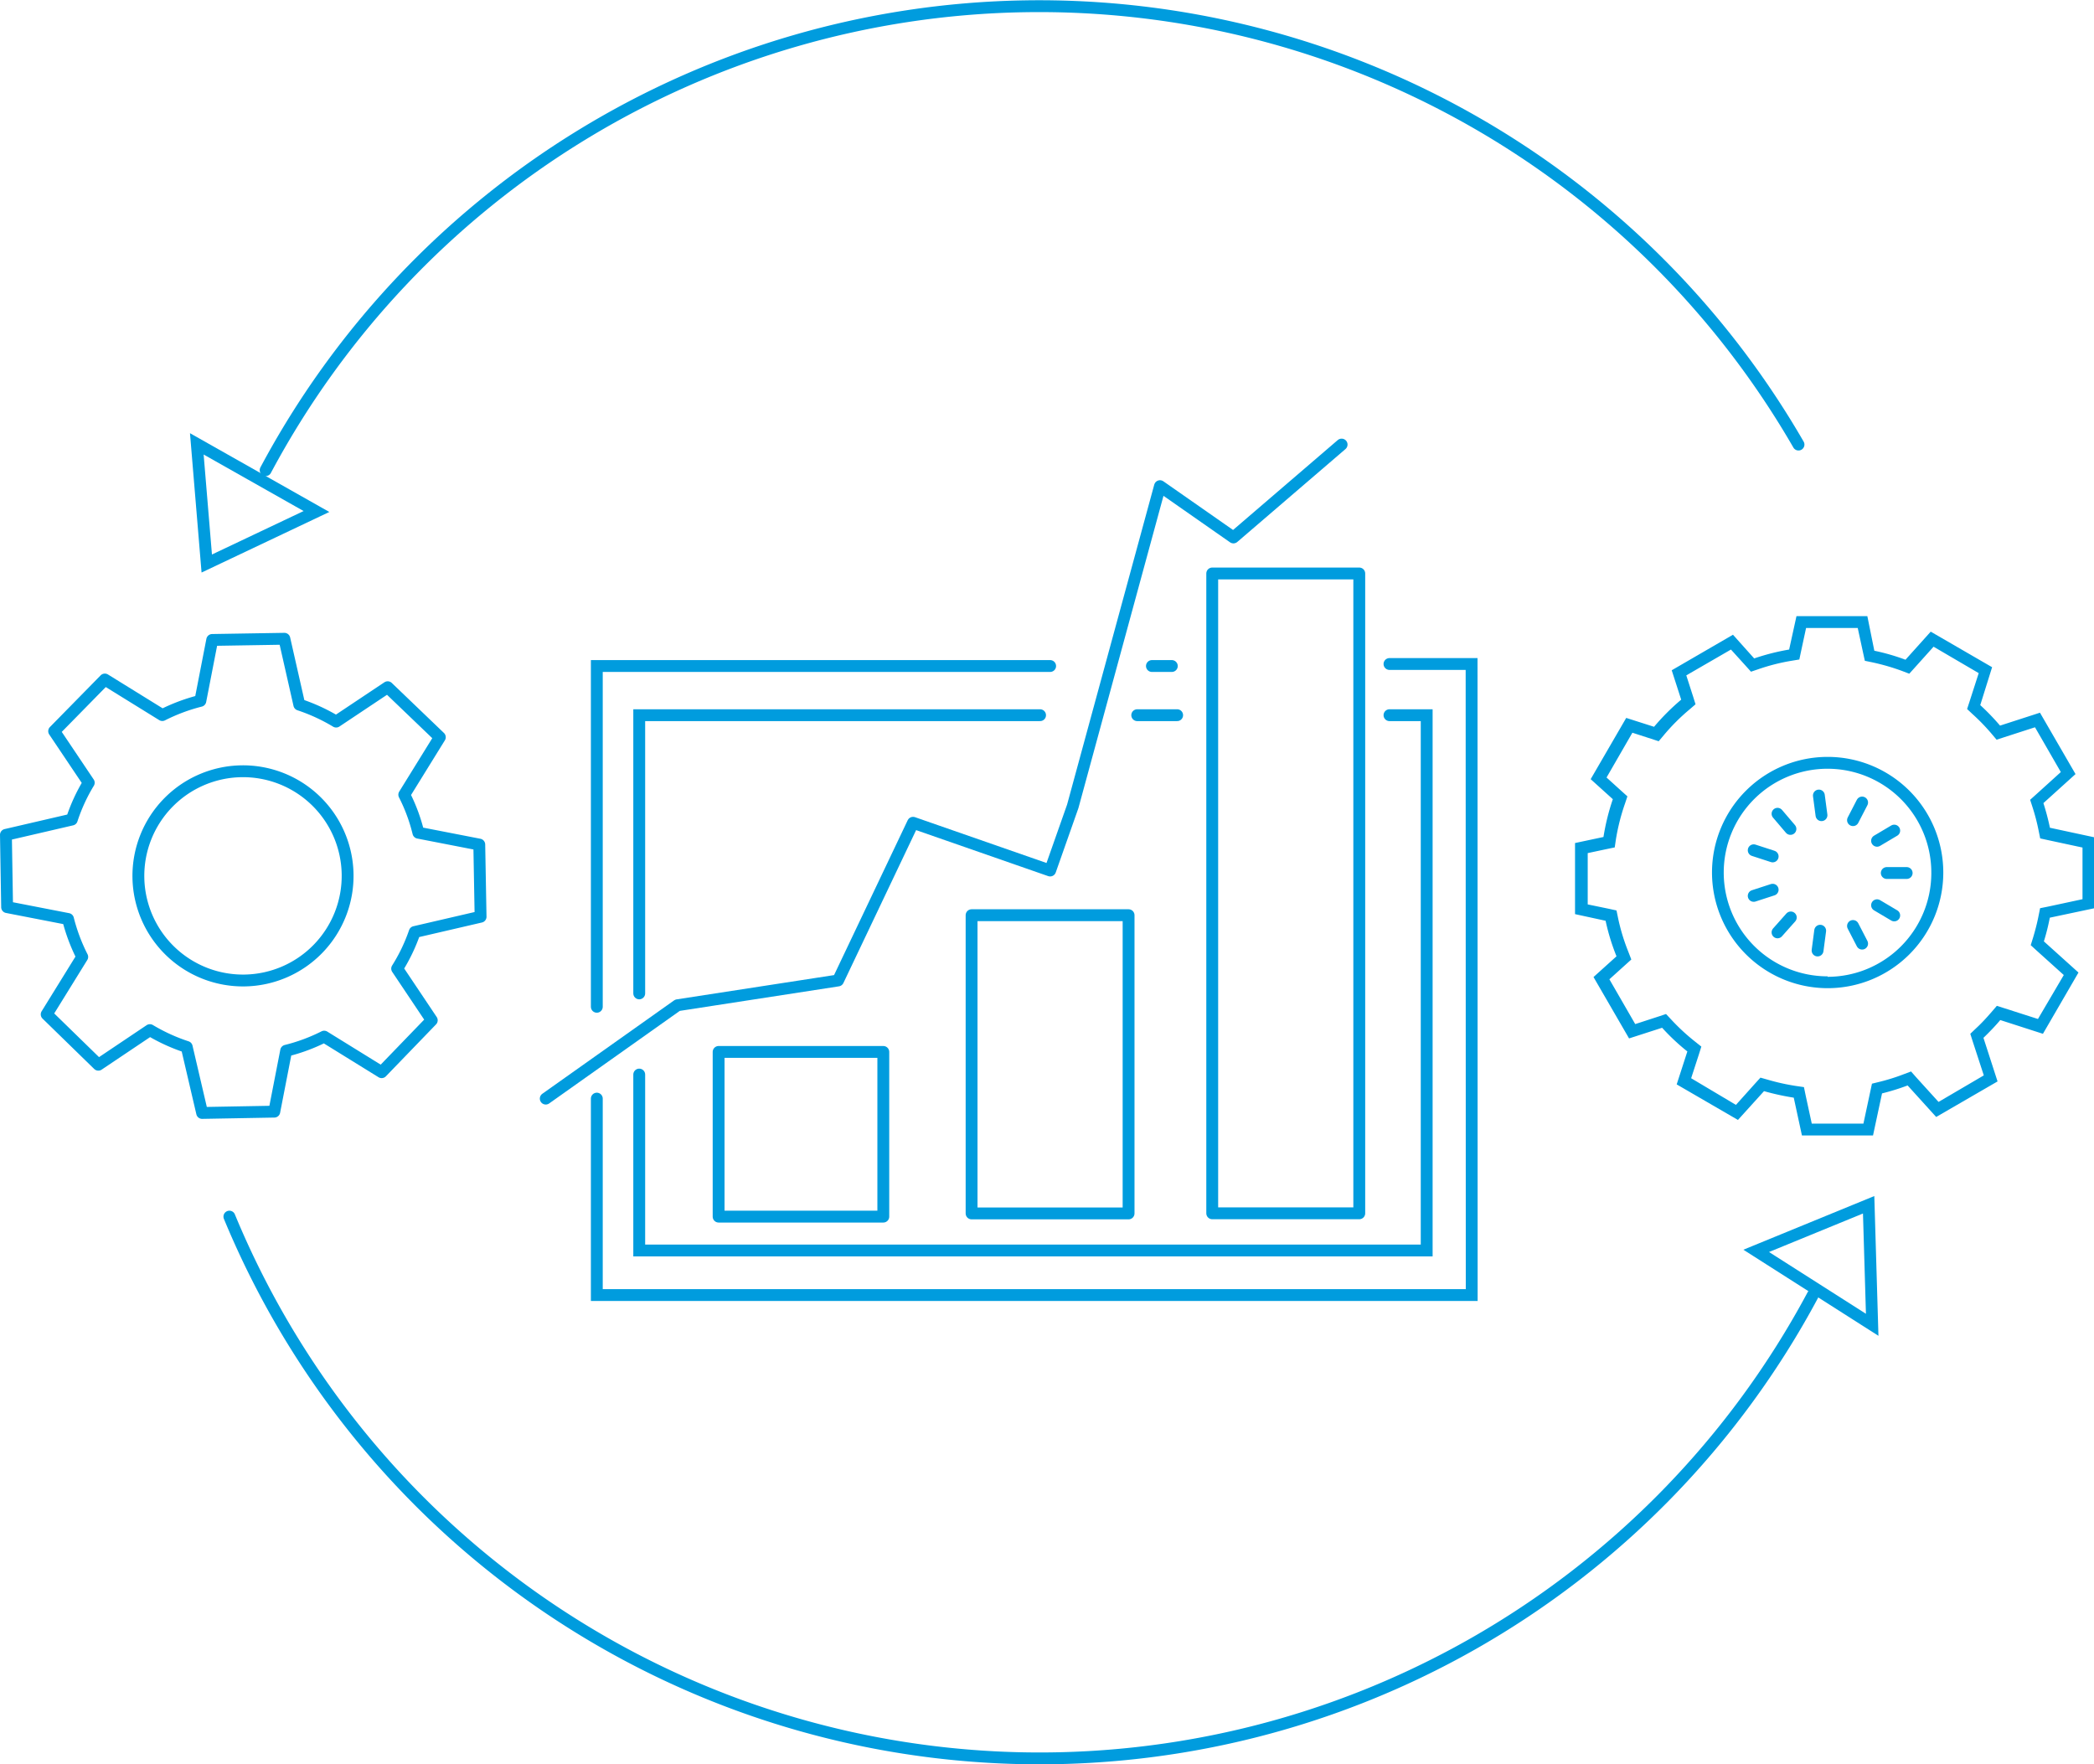 <svg xmlns="http://www.w3.org/2000/svg" viewBox="0 0 176.73 148.91"><defs><style>.cls-1,.cls-3,.cls-4{fill:none;stroke:#009cde;}.cls-1,.cls-3{stroke-miterlimit:10;}.cls-2{fill:#009cde;}.cls-3,.cls-4{stroke-linecap:round;}.cls-4{stroke-linejoin:round;}</style></defs><g id="Layer_2" data-name="Layer 2"><g id="SVG"><polygon class="cls-1" points="158.01 111.81 148.22 105.57 157.71 101.68 158.01 111.81"/><polygon class="cls-1" points="16.61 37.46 26.71 43.17 17.45 47.56 16.61 37.46"/><path class="cls-2" d="M152.43,53h4.36l.46,2.13.14.64.63.13a18.52,18.52,0,0,1,2.49.72l.63.24.46-.51,1.59-1.77L167,56.81l-.78,2.42-.2.61.47.44a17.67,17.67,0,0,1,1.59,1.64l.43.51.64-.21,2.6-.84,2.18,3.78-2.11,1.91-.48.43.2.62a17.78,17.78,0,0,1,.52,2l.13.64.64.14,2.93.63v4.36l-2.93.63-.65.13-.13.65c-.12.61-.28,1.23-.47,1.86l-.19.61.47.43,2.32,2.09L172,86l-2.84-.91-.63-.2-.43.5c-.43.5-.89,1-1.35,1.42l-.46.44.19.6.95,2.91L163.61,93l-1.87-2.06-.45-.51-.64.24a16.75,16.75,0,0,1-2.05.64l-.61.15-.13.61-.59,2.76h-4.36l-.52-2.4-.14-.68-.69-.1a18.48,18.48,0,0,1-2.38-.53l-.6-.17-.42.46-1.65,1.84L142.73,91l.65-2,.21-.67-.54-.43a17.73,17.73,0,0,1-2-1.85l-.44-.47-.6.2-2,.65-2.18-3.78,1.34-1.21.51-.46-.25-.65a17,17,0,0,1-.87-2.86l-.13-.63-.64-.14L134,76.33V72l1.6-.34.68-.14.1-.68a17.81,17.81,0,0,1,.76-3l.21-.63-.49-.44-1.27-1.15,2.18-3.78,1.58.51.64.21.43-.51a17.11,17.11,0,0,1,2.17-2.17l.51-.44-.2-.64L142.32,57l3.77-2.18,1.25,1.38.44.49.62-.21a17.05,17.05,0,0,1,2.79-.71l.67-.11L152,55l.43-2m1.82,30.4a9.76,9.76,0,1,0-9.76-9.76,9.77,9.77,0,0,0,9.76,9.76M151.62,52,151,54.82a19,19,0,0,0-2.95.75l-1.79-2-5.17,3,.8,2.48a19.05,19.05,0,0,0-2.29,2.29l-2.35-.75-3,5.17,1.87,1.69a19.07,19.07,0,0,0-.79,3.19l-2.4.51v6l2.58.56a18.19,18.19,0,0,0,.92,3l-1.94,1.75,3,5.18,2.79-.9a18,18,0,0,0,2.13,2l-.9,2.78,5.17,3,2.2-2.43a21.16,21.16,0,0,0,2.51.55l.69,3.19h6l.76-3.55a19.33,19.33,0,0,0,2.16-.67l2.41,2.66,5.18-3-1.19-3.68c.5-.48,1-1,1.42-1.5l3.6,1.16,3-5.17-2.92-2.63a18.32,18.32,0,0,0,.5-2l3.73-.79v-6l-3.72-.8a20.49,20.49,0,0,0-.55-2.08l2.71-2.45-3-5.18-3.37,1.09a19.49,19.49,0,0,0-1.67-1.73l1-3.2-5.18-3-2.13,2.37a18,18,0,0,0-2.63-.76L157.6,52Zm2.63,30.4A8.76,8.76,0,1,1,163,73.68a8.76,8.76,0,0,1-8.76,8.76Z"/><line class="cls-3" x1="160.92" y1="73.68" x2="159.24" y2="73.68"/><line class="cls-3" x1="159.87" y1="77.26" x2="158.42" y2="76.4"/><line class="cls-3" x1="157.16" y1="79.64" x2="156.39" y2="78.15"/><line class="cls-3" x1="153.4" y1="80.22" x2="153.62" y2="78.55"/><line class="cls-3" x1="150.02" y1="78.69" x2="151.14" y2="77.43"/><line class="cls-3" x1="148.01" y1="75.61" x2="149.61" y2="75.09"/><line class="cls-3" x1="148.01" y1="71.76" x2="149.61" y2="72.28"/><line class="cls-3" x1="150.02" y1="68.68" x2="151.11" y2="69.96"/><line class="cls-3" x1="153.51" y1="67.14" x2="153.73" y2="68.8"/><line class="cls-3" x1="157.16" y1="67.73" x2="156.39" y2="69.22"/><line class="cls-3" x1="159.87" y1="70.1" x2="158.42" y2="70.96"/><path class="cls-4" d="M17.06,93.93l6.09-.11,1-5.14a15.23,15.23,0,0,0,3.21-1.19l4.85,3,4.23-4.38-2.92-4.36A14.88,14.88,0,0,0,35,78.66l5.56-1.29-.11-6.09-5.14-1a14.7,14.7,0,0,0-1.19-3.21l3-4.85L32.72,58,28.37,60.9a15.37,15.37,0,0,0-3.11-1.43L24,53.91l-6.09.1-1,5.14a15.46,15.46,0,0,0-3.21,1.2l-4.85-3L4.57,61.71l2.92,4.35a14.88,14.88,0,0,0-1.43,3.11L.5,70.46l.1,6.1,5.14,1a15.38,15.38,0,0,0,1.2,3.2l-3,4.85L8.3,89.86l4.35-2.92a15.33,15.33,0,0,0,3.11,1.42ZM11.68,74.07a8.83,8.83,0,1,1,9,8.68A8.83,8.83,0,0,1,11.68,74.07Z"/><rect class="cls-4" x="60.65" y="88.78" width="13.9" height="13.9"/><polyline class="cls-3" points="117.27 56.04 124.2 56.04 124.21 109.3 50.37 109.3 50.37 92.72"/><line class="cls-3" x1="97.22" y1="56.21" x2="98.9" y2="56.21"/><polyline class="cls-3" points="50.37 84.97 50.37 56.21 88.63 56.21"/><polyline class="cls-3" points="117.27 60.36 120.41 60.36 120.41 105.54 53.95 105.54 53.95 90.69"/><line class="cls-3" x1="95.98" y1="60.36" x2="99.35" y2="60.36"/><polyline class="cls-3" points="53.95 83.84 53.95 60.36 87.78 60.36"/><rect class="cls-4" x="82" y="77.24" width="13.25" height="25.17"/><rect class="cls-4" x="102.31" y="48.4" width="12.41" height="54"/><polyline class="cls-4" points="46.06 92.72 57.18 84.84 70.73 82.75 77.06 69.44 88.63 73.47 90.54 68.05 97.9 41.03 104.1 45.36 113.23 37.52"/><path class="cls-3" d="M153,109.3a74,74,0,0,1-133.64-6.62"/><path class="cls-3" d="M22.42,39.68a74,74,0,0,1,129.37-2.16"/></g></g></svg>